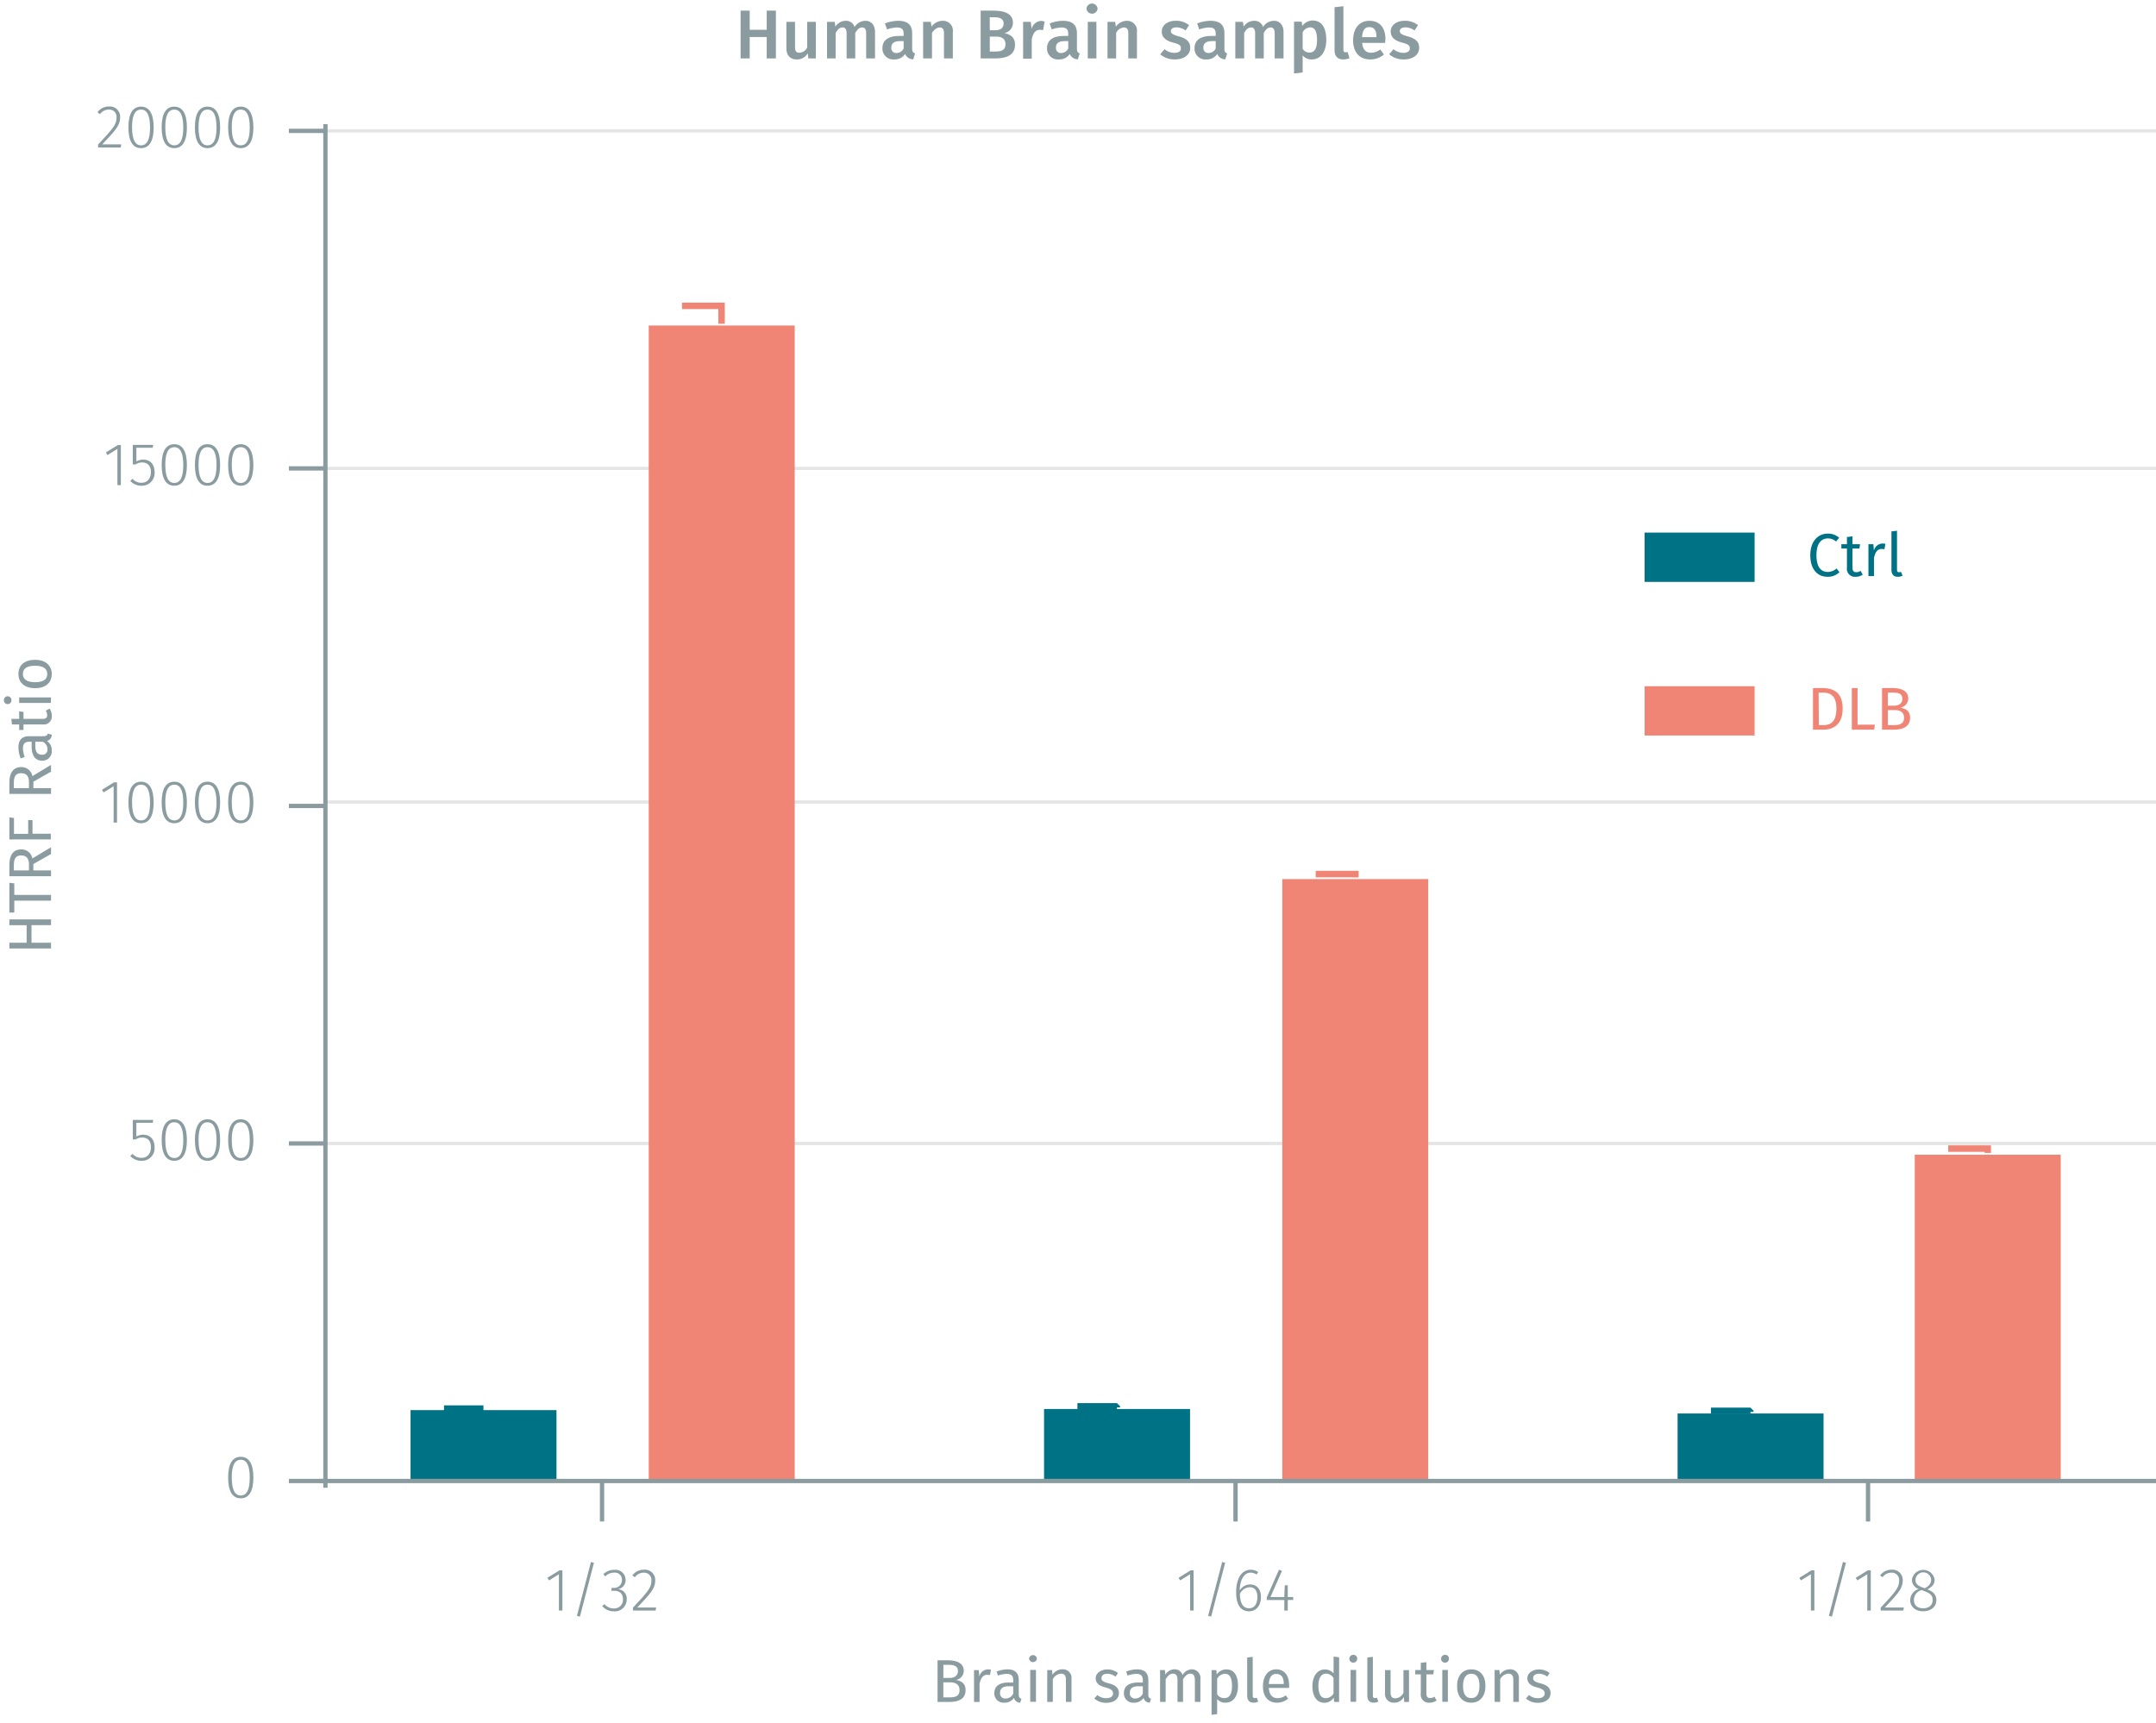 <svg id="Calque_1" data-name="Calque 1" xmlns="http://www.w3.org/2000/svg" viewBox="0 0 499.47 399.2"><title>assay-validation</title><line x1="75.39" y1="264.91" x2="499.47" y2="264.91" fill="none" stroke="#e5e5e5" stroke-miterlimit="10" stroke-width="0.75"/><line x1="75.39" y1="185.81" x2="499.47" y2="185.81" fill="none" stroke="#e5e5e5" stroke-miterlimit="10" stroke-width="0.75"/><line x1="75.39" y1="108.52" x2="499.47" y2="108.52" fill="none" stroke="#e5e5e5" stroke-miterlimit="10" stroke-width="0.75"/><line x1="75.39" y1="30.32" x2="499.47" y2="30.32" fill="none" stroke="#e5e5e5" stroke-miterlimit="10" stroke-width="0.75"/><polyline points="150.29 75.41 150.29 343.11 184.11 343.11 184.11 75.41 150.29 75.41" fill="#f08576" fill-rule="evenodd"/><polyline points="297.06 203.66 297.06 343.11 330.87 343.11 330.87 203.66 297.06 203.66" fill="#f08576" fill-rule="evenodd"/><polyline points="443.58 267.52 443.58 343.11 477.4 343.11 477.4 267.52 443.58 267.52" fill="#f08576" fill-rule="evenodd"/><polyline points="95.11 326.69 95.11 343.11 128.92 343.11 128.92 326.69 95.11 326.69" fill="#007286" fill-rule="evenodd"/><polyline points="241.87 326.43 241.87 343.11 275.69 343.11 275.69 326.43 241.87 326.43" fill="#007286" fill-rule="evenodd"/><polyline points="388.64 327.47 388.64 343.11 422.45 343.11 422.45 327.47 388.64 327.47" fill="#007286" fill-rule="evenodd"/><path d="M129.48,373.13v-8.42l-2.29,1.43-.38-.6,2.78-1.72h.7v9.31Z" fill="#8b9ca0"/><path d="M134.35,374.53l-.7-.18,3.25-12.47.7.17Z" fill="#8b9ca0"/><path d="M144.93,366a2.1,2.1,0,0,1-1.85,2.18,2.15,2.15,0,0,1,2.11,2.33,2.74,2.74,0,0,1-3,2.79,3.39,3.39,0,0,1-2.67-1.21l.52-.46a2.67,2.67,0,0,0,2.12,1,2,2,0,0,0,2.16-2.09c0-1.41-.84-2-2.1-2h-.62l.12-.66h.44a1.79,1.79,0,0,0,1.92-1.86,1.62,1.62,0,0,0-1.79-1.68,2.85,2.85,0,0,0-2.07.87l-.44-.51a3.49,3.49,0,0,1,2.55-1A2.33,2.33,0,0,1,144.93,366Z" fill="#8b9ca0"/><path d="M151.79,366.11c0,1.85-1,3-4.16,6.31H152l-.11.71h-5.26v-.68c3.46-3.69,4.28-4.65,4.28-6.29a1.68,1.68,0,0,0-1.77-1.81,2.51,2.51,0,0,0-2.07,1.06l-.58-.42a3.3,3.3,0,0,1,2.69-1.33A2.38,2.38,0,0,1,151.79,366.11Z" fill="#8b9ca0"/><path d="M275.71,373.13v-8.42l-2.3,1.43-.38-.6,2.79-1.72h.7v9.31Z" fill="#8b9ca0"/><path d="M280.58,374.53l-.7-.18,3.25-12.47.7.17Z" fill="#8b9ca0"/><path d="M292.12,370c0,2.05-1.18,3.3-2.75,3.3-2.17,0-3-1.91-3-4.36,0-3.25,1.28-5.27,3.37-5.27a2.88,2.88,0,0,1,1.73.55l-.35.56a2.46,2.46,0,0,0-1.4-.43c-1.55,0-2.46,1.7-2.52,4.1a2.87,2.87,0,0,1,2.4-1.37C291,367.07,292.12,368,292.12,370Zm-.83,0c0-1.62-.76-2.28-1.77-2.28a2.7,2.7,0,0,0-2.28,1.54c.06,2.07.64,3.33,2.13,3.33C290.63,372.61,291.29,371.54,291.29,370Z" fill="#8b9ca0"/><path d="M298.33,370.68v2.45h-.8v-2.45h-4.07v-.6l2.84-6.42.69.28L294.32,370h3.21l.1-2.73h.7V370h1.26v.67Z" fill="#8b9ca0"/><path d="M419.52,373.13v-8.42l-2.3,1.43-.38-.6,2.79-1.72h.7v9.31Z" fill="#8b9ca0"/><path d="M424.39,374.53l-.7-.18,3.25-12.47.7.17Z" fill="#8b9ca0"/><path d="M432.58,373.13v-8.42l-2.3,1.43-.38-.6,2.79-1.72h.7v9.31Z" fill="#8b9ca0"/><path d="M440.8,366.11c0,1.85-1,3-4.16,6.31h4.41l-.11.71h-5.25v-.68c3.46-3.69,4.27-4.65,4.27-6.29a1.68,1.68,0,0,0-1.77-1.81,2.53,2.53,0,0,0-2.07,1.06l-.57-.42a3.29,3.29,0,0,1,2.69-1.33A2.38,2.38,0,0,1,440.8,366.11Z" fill="#8b9ca0"/><path d="M448.58,370.71c0,1.55-1.26,2.58-3.05,2.58s-3-1.05-3-2.57a2.73,2.73,0,0,1,2-2.59,2.2,2.2,0,0,1-1.6-2.14,2.65,2.65,0,0,1,5.25,0c0,1-.54,1.64-1.68,2.23C447.9,368.76,448.58,369.46,448.58,370.71Zm-.85,0c0-1.14-.6-1.6-2.07-2.14l-.48-.19a2.35,2.35,0,0,0-1.79,2.34c0,1.22.87,1.88,2.15,1.88S447.73,371.91,447.73,370.71Zm-2.26-2.9.44.15c1-.54,1.47-1.09,1.47-2a1.82,1.82,0,0,0-3.63,0C443.75,366.91,444.23,367.35,445.47,367.81Z" fill="#8b9ca0"/><path d="M74,343.11H499.47m-360,9.38v-9.38m146.76,9.38v-9.38m146.53,9.38v-9.38" fill="none" stroke="#8b9ca0" stroke-miterlimit="10"/><path d="M58.7,342.32c0,3.15-1,4.8-2.93,4.8s-2.92-1.67-2.92-4.82,1-4.8,2.92-4.8S58.7,339.15,58.7,342.32Zm-5,0c0,2.87.74,4.15,2.08,4.15s2.08-1.26,2.08-4.13-.73-4.15-2.08-4.15S53.69,339.43,53.69,342.3Z" fill="#8b9ca0"/><path d="M31.59,260.13v3.18a3.19,3.19,0,0,1,1.6-.43c1.6,0,2.62,1.09,2.62,2.9a2.92,2.92,0,0,1-3,3.15,3.45,3.45,0,0,1-2.63-1.12l.52-.49a2.64,2.64,0,0,0,2.11.92c1.32,0,2.15-.95,2.15-2.48s-.82-2.22-2-2.22a2.82,2.82,0,0,0-1.56.45h-.64v-4.53H35.5l-.12.67Z" fill="#8b9ca0"/><path d="M43.3,264.13c0,3.15-1,4.8-2.93,4.8s-2.92-1.67-2.92-4.82,1-4.8,2.92-4.8S43.3,261,43.3,264.13Zm-5,0c0,2.87.74,4.15,2.08,4.15s2.08-1.26,2.08-4.13S41.72,260,40.37,260,38.29,261.24,38.29,264.11Z" fill="#8b9ca0"/><path d="M51,264.13c0,3.15-1,4.8-2.93,4.8s-2.92-1.67-2.92-4.82,1-4.8,2.92-4.8S51,261,51,264.13Zm-5,0c0,2.87.74,4.15,2.08,4.15s2.08-1.26,2.08-4.13S49.42,260,48.07,260,46,261.24,46,264.11Z" fill="#8b9ca0"/><path d="M58.7,264.13c0,3.15-1,4.8-2.93,4.8s-2.92-1.67-2.92-4.82,1-4.8,2.92-4.8S58.7,261,58.7,264.13Zm-5,0c0,2.87.74,4.15,2.08,4.15s2.08-1.26,2.08-4.13S57.12,260,55.77,260,53.69,261.24,53.69,264.11Z" fill="#8b9ca0"/><path d="M26.32,190.57v-8.42L24,183.58l-.38-.6,2.79-1.73h.7v9.32Z" fill="#8b9ca0"/><path d="M35.6,185.92c0,3.15-1,4.8-2.93,4.8s-2.92-1.67-2.92-4.82,1-4.8,2.92-4.8S35.6,182.75,35.6,185.92Zm-5,0c0,2.87.74,4.15,2.08,4.15s2.08-1.26,2.08-4.13-.73-4.15-2.08-4.15S30.59,183,30.59,185.9Z" fill="#8b9ca0"/><path d="M43.3,185.92c0,3.15-1,4.8-2.93,4.8s-2.92-1.67-2.92-4.82,1-4.8,2.92-4.8S43.3,182.75,43.3,185.92Zm-5,0c0,2.87.74,4.15,2.08,4.15s2.08-1.26,2.08-4.13-.73-4.15-2.08-4.15S38.29,183,38.29,185.9Z" fill="#8b9ca0"/><path d="M51,185.92c0,3.15-1,4.8-2.93,4.8s-2.92-1.67-2.92-4.82,1-4.8,2.92-4.8S51,182.75,51,185.92Zm-5,0c0,2.87.74,4.15,2.08,4.15s2.08-1.26,2.08-4.13-.73-4.15-2.08-4.15S46,183,46,185.9Z" fill="#8b9ca0"/><path d="M58.7,185.92c0,3.15-1,4.8-2.93,4.8s-2.92-1.67-2.92-4.82,1-4.8,2.92-4.8S58.7,182.75,58.7,185.92Zm-5,0c0,2.87.74,4.15,2.08,4.15s2.08-1.26,2.08-4.13-.73-4.15-2.08-4.15S53.69,183,53.69,185.9Z" fill="#8b9ca0"/><path d="M27.2,112.38V104l-2.3,1.43-.38-.61,2.79-1.72H28v9.32Z" fill="#8b9ca0"/><path d="M31.59,103.73v3.18a3.19,3.19,0,0,1,1.6-.43c1.6,0,2.62,1.09,2.62,2.9a2.92,2.92,0,0,1-3,3.15,3.45,3.45,0,0,1-2.63-1.12l.52-.49a2.64,2.64,0,0,0,2.11.92c1.32,0,2.15-1,2.15-2.48s-.82-2.22-2-2.22a2.76,2.76,0,0,0-1.55.45h-.65v-4.53H35.5l-.12.67Z" fill="#8b9ca0"/><path d="M43.3,107.73c0,3.15-1,4.8-2.93,4.8s-2.92-1.67-2.92-4.82,1-4.8,2.92-4.8S43.3,104.56,43.3,107.73Zm-5,0c0,2.87.74,4.15,2.08,4.15s2.08-1.26,2.08-4.13-.73-4.15-2.08-4.15S38.29,104.84,38.29,107.71Z" fill="#8b9ca0"/><path d="M51,107.73c0,3.15-1,4.8-2.93,4.8s-2.92-1.67-2.92-4.82,1-4.8,2.92-4.8S51,104.56,51,107.73Zm-5,0c0,2.87.74,4.15,2.08,4.15s2.08-1.26,2.08-4.13-.73-4.15-2.08-4.15S46,104.84,46,107.71Z" fill="#8b9ca0"/><path d="M58.7,107.73c0,3.15-1,4.8-2.93,4.8s-2.92-1.67-2.92-4.82,1-4.8,2.92-4.8S58.7,104.56,58.7,107.73Zm-5,0c0,2.87.74,4.15,2.08,4.15s2.08-1.26,2.08-4.13-.73-4.15-2.08-4.15S53.69,104.84,53.69,107.71Z" fill="#8b9ca0"/><path d="M27.83,27.15c0,1.85-1,3-4.16,6.3h4.41l-.11.72H22.72v-.69C26.18,29.8,27,28.83,27,27.19a1.67,1.67,0,0,0-1.76-1.8,2.51,2.51,0,0,0-2.08,1.06L22.58,26a3.26,3.26,0,0,1,2.69-1.33A2.37,2.37,0,0,1,27.83,27.15Z" fill="#8b9ca0"/><path d="M35.6,29.52c0,3.15-1,4.8-2.93,4.8s-2.92-1.66-2.92-4.82,1-4.8,2.92-4.8S35.6,26.35,35.6,29.52Zm-5,0c0,2.88.74,4.15,2.08,4.15s2.08-1.26,2.08-4.13-.73-4.15-2.08-4.15S30.59,26.63,30.59,29.5Z" fill="#8b9ca0"/><path d="M43.3,29.52c0,3.15-1,4.8-2.93,4.8s-2.92-1.66-2.92-4.82,1-4.8,2.92-4.8S43.3,26.35,43.3,29.52Zm-5,0c0,2.88.74,4.15,2.08,4.15s2.08-1.26,2.08-4.13-.73-4.15-2.08-4.15S38.29,26.63,38.29,29.5Z" fill="#8b9ca0"/><path d="M51,29.52c0,3.15-1,4.8-2.93,4.8s-2.92-1.66-2.92-4.82,1-4.8,2.92-4.8S51,26.35,51,29.52Zm-5,0c0,2.88.74,4.15,2.08,4.15s2.08-1.26,2.08-4.13-.73-4.15-2.08-4.15S46,26.63,46,29.5Z" fill="#8b9ca0"/><path d="M58.7,29.52c0,3.15-1,4.8-2.93,4.8s-2.92-1.66-2.92-4.82,1-4.8,2.92-4.8S58.7,26.35,58.7,29.52Zm-5,0c0,2.88.74,4.15,2.08,4.15s2.08-1.26,2.08-4.13-.73-4.15-2.08-4.15S53.69,26.63,53.69,29.5Z" fill="#8b9ca0"/><path d="M75.39,344.67V28.75m0,314.36H66.93m8.46-78.2H66.93m8.46-78.2H66.93m8.46-78.19H66.93m8.46-78.2H66.93" fill="none" stroke="#8b9ca0" stroke-miterlimit="10"/><path d="M158,70.86h9.16V75M304.8,202.5H314v.78M451.33,266.1h9.16v1" fill="none" stroke="#f08576" stroke-miterlimit="10" stroke-width="1.5"/><path d="M102.86,326.31H112m137.6-.52h9.16v.26m137.6.78h9.16v.26" fill="none" stroke="#007286" stroke-miterlimit="1" stroke-width="1.44"/><path d="M173.68,8.58v4.95h-2.11V2.47h2.11V6.9h3.94V2.47h2.13V13.53h-2.13V8.58Z" fill="#8b9ca0"/><path d="M187.25,13.53l-.11-1.19a2.88,2.88,0,0,1-2.59,1.43c-1.54,0-2.37-1-2.37-2.63V5.06h2v5.83c0,1,.33,1.33,1,1.33A2.11,2.11,0,0,0,187,11V5.06H189v8.47Z" fill="#8b9ca0"/><path d="M202.71,7.4v6.13h-2.05V7.72c0-1.06-.41-1.36-.93-1.36-.7,0-1.13.49-1.6,1.28v5.89h-2V7.72c0-1.06-.43-1.36-.92-1.36-.73,0-1.16.49-1.62,1.28v5.89h-2V5.06h1.78l.16,1.11a2.86,2.86,0,0,1,2.45-1.35,2.05,2.05,0,0,1,2,1.43,3,3,0,0,1,2.55-1.43C201.81,4.82,202.71,5.8,202.71,7.4Z" fill="#8b9ca0"/><path d="M212,12.38l-.43,1.36a2,2,0,0,1-1.88-1.24,2.88,2.88,0,0,1-2.53,1.27,2.51,2.51,0,0,1-2.73-2.61c0-1.84,1.39-2.83,3.85-2.83h1.06V7.85c0-1.11-.5-1.48-1.58-1.48a7.54,7.54,0,0,0-2.25.45L205,5.43a8.73,8.73,0,0,1,3.07-.61c2.26,0,3.25,1,3.25,2.91v3.56C211.35,12,211.57,12.22,212,12.38Zm-2.66-1.14V9.53h-.85c-1.33,0-2,.48-2,1.47a1.12,1.12,0,0,0,1.2,1.28A1.81,1.81,0,0,0,209.33,11.24Z" fill="#8b9ca0"/><path d="M220.74,7.4v6.13h-2.05V7.72c0-1.06-.4-1.36-1-1.36s-1.28.49-1.78,1.28v5.89h-2.05V5.06h1.78l.16,1.11a3.17,3.17,0,0,1,2.58-1.35A2.28,2.28,0,0,1,220.74,7.4Z" fill="#8b9ca0"/><path d="M235.14,10.34c0,2.44-1.94,3.19-4.63,3.19h-3.33V2.47h2.9c2.85,0,4.58.8,4.58,2.81a2.41,2.41,0,0,1-2,2.39C233.88,7.91,235.14,8.5,235.14,10.34ZM229.3,7h1.29c1.16,0,1.91-.51,1.91-1.55S231.73,4,230.29,4h-1Zm3.63,3.25c0-1.33-.94-1.77-2.18-1.77H229.3v3.45h1.23C231.92,11.94,232.93,11.66,232.93,10.26Z" fill="#8b9ca0"/><path d="M242,5l-.36,2a3,3,0,0,0-.75-.09c-1,0-1.55.75-1.87,2.17v4.52h-2V5.06h1.78l.19,1.66a2.38,2.38,0,0,1,2.21-1.88A3,3,0,0,1,242,5Z" fill="#8b9ca0"/><path d="M250.13,12.38l-.43,1.36a2,2,0,0,1-1.87-1.24,2.89,2.89,0,0,1-2.53,1.27,2.51,2.51,0,0,1-2.74-2.61c0-1.84,1.39-2.83,3.86-2.83h1.05V7.85c0-1.11-.49-1.48-1.58-1.48a7.49,7.49,0,0,0-2.24.45l-.48-1.39a8.73,8.73,0,0,1,3.07-.61c2.26,0,3.25,1,3.25,2.91v3.56C249.49,12,249.71,12.22,250.13,12.38Zm-2.66-1.14V9.53h-.84c-1.33,0-2,.48-2,1.47a1.12,1.12,0,0,0,1.2,1.28A1.81,1.81,0,0,0,247.47,11.24Z" fill="#8b9ca0"/><path d="M254.27,2a1.29,1.29,0,0,1-2.57,0,1.29,1.29,0,0,1,2.57,0ZM252,13.53V5.06H254v8.47Z" fill="#8b9ca0"/><path d="M263.39,7.4v6.13h-2V7.72c0-1.06-.4-1.36-1.05-1.36a2.17,2.17,0,0,0-1.77,1.28v5.89h-2V5.06h1.78l.16,1.11A3.14,3.14,0,0,1,261,4.82,2.28,2.28,0,0,1,263.39,7.4Z" fill="#8b9ca0"/><path d="M275.46,5.83l-.8,1.23a3.66,3.66,0,0,0-2.08-.72c-.87,0-1.33.34-1.33.85s.34.82,1.78,1.22c1.72.46,2.7,1.16,2.7,2.67,0,1.76-1.63,2.69-3.57,2.69a5,5,0,0,1-3.38-1.2l1-1.17a3.68,3.68,0,0,0,2.28.85c.93,0,1.52-.4,1.52-1,0-.74-.34-1-1.92-1.41-1.75-.48-2.52-1.32-2.52-2.56,0-1.41,1.3-2.47,3.27-2.47A4.72,4.72,0,0,1,275.46,5.83Z" fill="#8b9ca0"/><path d="M284.29,12.38l-.43,1.36A2,2,0,0,1,282,12.5a2.9,2.9,0,0,1-2.53,1.27,2.51,2.51,0,0,1-2.74-2.61c0-1.84,1.39-2.83,3.86-2.83h1.05V7.85c0-1.11-.49-1.48-1.58-1.48a7.49,7.49,0,0,0-2.24.45l-.48-1.39a8.73,8.73,0,0,1,3.07-.61c2.26,0,3.25,1,3.25,2.91v3.56C283.65,12,283.87,12.22,284.29,12.38Zm-2.66-1.14V9.53h-.84c-1.33,0-2,.48-2,1.47a1.12,1.12,0,0,0,1.2,1.28A1.81,1.81,0,0,0,281.63,11.24Z" fill="#8b9ca0"/><path d="M297.35,7.4v6.13H295.3V7.72c0-1.06-.42-1.36-.93-1.36-.7,0-1.13.49-1.6,1.28v5.89h-2V7.72c0-1.06-.43-1.36-.93-1.36-.72,0-1.15.49-1.61,1.28v5.89h-2.05V5.06h1.77l.16,1.11a2.88,2.88,0,0,1,2.45-1.35,2.06,2.06,0,0,1,2.05,1.43,3,3,0,0,1,2.55-1.43C296.45,4.82,297.35,5.8,297.35,7.4Z" fill="#8b9ca0"/><path d="M307.25,9.27c0,2.59-1.2,4.5-3.34,4.5a2.67,2.67,0,0,1-2.13-.93v3.95l-2,.23v-12h1.79l.11,1a3.09,3.09,0,0,1,2.45-1.28C306.32,4.82,307.25,6.56,307.25,9.27Zm-2.14,0c0-2.15-.58-2.93-1.64-2.93a2.08,2.08,0,0,0-1.69,1.15v3.81a1.79,1.79,0,0,0,1.55.88C304.45,12.2,305.11,11.34,305.11,9.29Z" fill="#8b9ca0"/><path d="M311.71,12.12a1.51,1.51,0,0,0,.48-.08l.44,1.44a3.76,3.76,0,0,1-1.46.29c-1.27,0-2-.75-2-2.16V1.67l2.05-.23v10C311.23,11.93,311.38,12.12,311.71,12.12Z" fill="#8b9ca0"/><path d="M320.88,9.93h-5.31c.14,1.73,1,2.29,2.08,2.29a3.53,3.53,0,0,0,2.11-.76l.85,1.17a4.89,4.89,0,0,1-3.14,1.14c-2.62,0-4-1.75-4-4.42s1.36-4.53,3.76-4.53,3.73,1.6,3.73,4.27C320.93,9.37,320.9,9.7,320.88,9.93Zm-2-1.43c0-1.39-.5-2.22-1.65-2.22-1,0-1.57.64-1.68,2.32h3.33Z" fill="#8b9ca0"/><path d="M328.5,5.83l-.8,1.23a3.66,3.66,0,0,0-2.08-.72c-.87,0-1.33.34-1.33.85s.33.82,1.77,1.22c1.73.46,2.71,1.16,2.71,2.67,0,1.76-1.63,2.69-3.57,2.69a5,5,0,0,1-3.38-1.2l1-1.17a3.68,3.68,0,0,0,2.28.85c.92,0,1.52-.4,1.52-1,0-.74-.34-1-1.92-1.41-1.75-.48-2.52-1.32-2.52-2.56,0-1.41,1.3-2.47,3.27-2.47A4.72,4.72,0,0,1,328.5,5.83Z" fill="#8b9ca0"/><path d="M223.69,391.55c0,2.05-1.58,2.75-3.82,2.75H217.2v-9.65h2.29c2.38,0,3.78.76,3.78,2.44a2.14,2.14,0,0,1-1.81,2.11C222.58,389.4,223.69,389.92,223.69,391.55Zm-5.15-2.81H220c1.08,0,1.92-.53,1.92-1.56,0-1.19-.85-1.48-2.28-1.48h-1.09Zm3.75,2.81c0-1.35-1-1.79-2.17-1.79h-1.58v3.48h1.33C221.27,393.24,222.29,393,222.29,391.55Z" fill="#8b9ca0"/><path d="M229.58,386.84l-.24,1.25a2.49,2.49,0,0,0-.64-.08c-.92,0-1.46.66-1.77,2.07v4.22h-1.28v-7.38h1.1l.13,1.5a2.11,2.11,0,0,1,2-1.67A2.92,2.92,0,0,1,229.58,386.84Z" fill="#8b9ca0"/><path d="M236.64,393.57l-.29.9a1.49,1.49,0,0,1-1.45-1.11,2.52,2.52,0,0,1-2.2,1.11,2.14,2.14,0,0,1-2.35-2.23c0-1.58,1.19-2.44,3.25-2.44h1.13v-.54c0-1.07-.51-1.46-1.54-1.46a6.73,6.73,0,0,0-2,.39l-.32-.93a7.18,7.18,0,0,1,2.55-.51c1.78,0,2.59.91,2.59,2.45v3.38C236,393.22,236.26,393.43,236.64,393.57Zm-1.91-1.22v-1.69h-1c-1.36,0-2.05.5-2.05,1.51A1.17,1.17,0,0,0,233,393.5,1.9,1.9,0,0,0,234.73,392.35Z" fill="#8b9ca0"/><path d="M240.21,384.26a.91.91,0,0,1-1.81,0,.91.91,0,0,1,1.81,0Zm-1.54,10v-7.38H240v7.38Z" fill="#8b9ca0"/><path d="M248.23,389v5.29h-1.29v-5.11c0-1.11-.45-1.43-1.16-1.43a2.24,2.24,0,0,0-1.88,1.3v5.24h-1.29v-7.38h1.11l.11,1.09a2.7,2.7,0,0,1,2.26-1.26A2,2,0,0,1,248.23,389Z" fill="#8b9ca0"/><path d="M259,387.59l-.56.86a3.08,3.08,0,0,0-1.91-.68c-.84,0-1.36.38-1.36,1s.4.88,1.59,1.19c1.55.39,2.45,1,2.45,2.3,0,1.54-1.42,2.24-2.91,2.24a4.09,4.09,0,0,1-2.79-1l.71-.81a3.07,3.07,0,0,0,2.05.74c1,0,1.58-.43,1.58-1.08s-.36-1.05-1.79-1.42c-1.6-.42-2.23-1.11-2.23-2.16s1.13-2,2.66-2A3.93,3.93,0,0,1,259,387.59Z" fill="#8b9ca0"/><path d="M266.66,393.57l-.3.9a1.48,1.48,0,0,1-1.44-1.11,2.52,2.52,0,0,1-2.2,1.11,2.14,2.14,0,0,1-2.35-2.23c0-1.58,1.19-2.44,3.25-2.44h1.13v-.54c0-1.07-.52-1.46-1.54-1.46a6.67,6.67,0,0,0-2,.39l-.32-.93a7.14,7.14,0,0,1,2.55-.51c1.78,0,2.59.91,2.59,2.45v3.38C266,393.22,266.28,393.43,266.66,393.57Zm-1.91-1.22v-1.69h-1c-1.36,0-2,.5-2,1.51A1.16,1.16,0,0,0,263,393.5,1.9,1.9,0,0,0,264.75,392.35Z" fill="#8b9ca0"/><path d="M278.09,389v5.29h-1.28v-5.11c0-1.11-.48-1.43-1-1.43-.8,0-1.23.52-1.74,1.3v5.24h-1.29v-5.11c0-1.11-.47-1.43-1-1.43-.8,0-1.25.52-1.74,1.3v5.24h-1.29v-7.38h1.11l.11,1.08a2.47,2.47,0,0,1,2.13-1.25,1.86,1.86,0,0,1,1.86,1.33,2.56,2.56,0,0,1,2.2-1.33A2,2,0,0,1,278.09,389Z" fill="#8b9ca0"/><path d="M286.8,390.6c0,2.24-1,3.87-2.9,3.87a2.38,2.38,0,0,1-1.93-.84v3.5l-1.29.15V386.92h1.11l.09,1a2.71,2.71,0,0,1,2.19-1.16C286,386.75,286.8,388.28,286.8,390.6Zm-1.39,0c0-1.92-.56-2.83-1.66-2.83a2.23,2.23,0,0,0-1.78,1.15v3.6a1.89,1.89,0,0,0,1.62.9C284.77,393.42,285.41,392.54,285.41,390.6Z" fill="#8b9ca0"/><path d="M290.68,393.4a1.16,1.16,0,0,0,.47-.08l.34.9a2.48,2.48,0,0,1-1.09.25c-.94,0-1.47-.56-1.47-1.63V384l1.28-.15v9C290.21,393.21,290.34,393.4,290.68,393.4Z" fill="#8b9ca0"/><path d="M298.64,391.05h-4.7c.12,1.71.92,2.37,2,2.37a3.11,3.11,0,0,0,1.92-.65l.56.77a4,4,0,0,1-2.58.93c-2.06,0-3.26-1.44-3.26-3.78s1.16-3.94,3.06-3.94,3,1.39,3,3.64A6.12,6.12,0,0,1,298.64,391.05Zm-1.24-1c0-1.44-.58-2.24-1.74-2.24-1,0-1.62.69-1.72,2.33h3.46Z" fill="#8b9ca0"/><path d="M310.22,394.3h-1.13l-.13-1a2.47,2.47,0,0,1-2.13,1.19c-1.79,0-2.79-1.53-2.79-3.83s1.1-3.89,2.9-3.89a2.64,2.64,0,0,1,2,.91V383.8l1.29.15Zm-1.29-1.95v-3.61a2.11,2.11,0,0,0-1.71-1c-1.1,0-1.79.93-1.79,2.85s.62,2.83,1.68,2.83A2.11,2.11,0,0,0,308.93,392.35Z" fill="#8b9ca0"/><path d="M314.42,384.26a.91.91,0,1,1-.91-.88A.86.86,0,0,1,314.42,384.26Zm-1.54,10v-7.38h1.29v7.38Z" fill="#8b9ca0"/><path d="M318.51,393.4a1.16,1.16,0,0,0,.47-.08l.34.9a2.45,2.45,0,0,1-1.09.25c-.94,0-1.47-.56-1.47-1.63V384l1.29-.15v9C318.05,393.21,318.17,393.4,318.51,393.4Z" fill="#8b9ca0"/><path d="M325.31,394.3l-.09-1.15a2.48,2.48,0,0,1-2.3,1.32,2,2,0,0,1-2.06-2.26v-5.29h1.29v5.15c0,1,.33,1.39,1.13,1.39a2.23,2.23,0,0,0,1.85-1.27v-5.27h1.29v7.38Z" fill="#8b9ca0"/><path d="M331.15,394.47a1.85,1.85,0,0,1-2-2.1v-4.46h-1.29v-1h1.29v-1.67l1.29-.15v1.82h1.75l-.14,1h-1.61v4.4c0,.74.24,1.09.88,1.09a1.75,1.75,0,0,0,1-.32l.49.89A2.85,2.85,0,0,1,331.15,394.47Z" fill="#8b9ca0"/><path d="M335.67,384.26a.91.91,0,1,1-.91-.88A.86.86,0,0,1,335.67,384.26Zm-1.54,10v-7.38h1.29v7.38Z" fill="#8b9ca0"/><path d="M344.13,390.6c0,2.29-1.2,3.87-3.29,3.87s-3.29-1.51-3.29-3.85,1.2-3.87,3.3-3.87S344.13,388.26,344.13,390.6Zm-5.2,0c0,1.92.68,2.81,1.91,2.81s1.9-.89,1.9-2.83-.67-2.81-1.89-2.81S338.93,388.68,338.93,390.62Z" fill="#8b9ca0"/><path d="M351.87,389v5.29h-1.29v-5.11c0-1.11-.45-1.43-1.16-1.43a2.24,2.24,0,0,0-1.88,1.3v5.24h-1.29v-7.38h1.11l.11,1.09a2.7,2.7,0,0,1,2.26-1.26A2,2,0,0,1,351.87,389Z" fill="#8b9ca0"/><path d="M359,387.59l-.56.86a3.08,3.08,0,0,0-1.91-.68c-.84,0-1.35.38-1.35,1s.39.88,1.58,1.19c1.55.39,2.45,1,2.45,2.3,0,1.54-1.42,2.24-2.91,2.24a4.09,4.09,0,0,1-2.79-1l.71-.81a3.07,3.07,0,0,0,2.05.74c1,0,1.58-.43,1.58-1.08s-.36-1.05-1.79-1.42c-1.6-.42-2.23-1.11-2.23-2.16s1.13-2,2.66-2A3.93,3.93,0,0,1,359,387.59Z" fill="#8b9ca0"/><path d="M7.3,218.41h4.52v1.33H2.17v-1.33h4v-4.07h-4V213h9.65v1.33H7.3Z" fill="#8b9ca0"/><path d="M3.31,207.33h8.51v1.33H3.31v2.75H2.17v-6.89l1.14.14Z" fill="#8b9ca0"/><path d="M7.73,201.65h4.09V203H2.17v-2.54c0-2.41.93-3.67,2.73-3.67a2.54,2.54,0,0,1,2.6,2.09l4.32-2.6v1.58l-4.09,2.31ZM4.9,198.19c-1.2,0-1.69.69-1.69,2.27v1.19h3.5V200.3C6.71,199,6.21,198.19,4.9,198.19Z" fill="#8b9ca0"/><path d="M3.24,193.18H6.53V190h1v3.15h4.24v1.33H2.17v-5.13l1.07.16Z" fill="#8b9ca0"/><path d="M7.73,182.59h4.09v1.34H2.17v-2.54c0-2.41.93-3.67,2.73-3.67a2.54,2.54,0,0,1,2.6,2.09l4.32-2.61v1.58L7.73,181.1ZM4.9,179.13c-1.2,0-1.69.69-1.69,2.27v1.19h3.5v-1.34C6.71,179.91,6.21,179.13,4.9,179.13Z" fill="#8b9ca0"/><path d="M11.09,169.94l.9.29a1.48,1.48,0,0,1-1.11,1.44,2.51,2.51,0,0,1,1.11,2.2,2.15,2.15,0,0,1-2.23,2.36c-1.58,0-2.43-1.19-2.43-3.25v-1.14H6.78c-1.06,0-1.46.52-1.46,1.54a6.41,6.41,0,0,0,.4,2l-.94.32a7.14,7.14,0,0,1-.51-2.55c0-1.78.91-2.59,2.45-2.59H10.1C10.75,170.55,11,170.31,11.09,169.94Zm-1.21,1.9H8.18v1c0,1.36.51,2,1.51,2A1.16,1.16,0,0,0,11,173.58,1.89,1.89,0,0,0,9.88,171.84Z" fill="#8b9ca0"/><path d="M12,165.84a1.86,1.86,0,0,1-2.1,2H5.44v1.28h-1v-1.28H2.77l-.15-1.29H4.44v-1.75l1,.14v1.61H9.83c.75,0,1.1-.24,1.1-.89a1.79,1.79,0,0,0-.33-1l.89-.49A2.88,2.88,0,0,1,12,165.84Z" fill="#8b9ca0"/><path d="M1.78,161.31a.87.87,0,0,1,.87.92.85.85,0,0,1-.87.89.85.85,0,0,1-.88-.89A.87.87,0,0,1,1.78,161.31Zm10,1.55H4.44v-1.29h7.38Z" fill="#8b9ca0"/><path d="M8.13,152.86c2.28,0,3.86,1.2,3.86,3.29s-1.51,3.29-3.85,3.29-3.87-1.2-3.87-3.31S5.79,152.86,8.13,152.86Zm0,5.19c1.92,0,2.82-.67,2.82-1.9s-.9-1.91-2.83-1.91-2.82.68-2.82,1.89S6.21,158.05,8.14,158.05Z" fill="#8b9ca0"/><path d="M426.08,124.6l-.73.85a2.82,2.82,0,0,0-1.86-.71c-1.46,0-2.68,1-2.68,3.89s1.16,3.88,2.66,3.88a3.24,3.24,0,0,0,2-.81l.67.85a3.77,3.77,0,0,1-2.76,1.08c-2.34,0-4-1.75-4-5s1.82-5,4-5A3.79,3.79,0,0,1,426.08,124.6Z" fill="#007286"/><path d="M429.87,133.63a1.85,1.85,0,0,1-2-2.1v-4.45h-1.29v-1h1.29v-1.66l1.29-.16v1.82h1.75l-.14,1h-1.61v4.4c0,.74.24,1.09.88,1.09a1.83,1.83,0,0,0,1-.32l.49.88A2.78,2.78,0,0,1,429.87,133.63Z" fill="#007286"/><path d="M436.79,126l-.24,1.26a2.23,2.23,0,0,0-.65-.08c-.92,0-1.45.65-1.76,2.07v4.22h-1.29v-7.39H434l.12,1.5a2.11,2.11,0,0,1,2-1.66A3,3,0,0,1,436.79,126Z" fill="#007286"/><path d="M439.93,132.57a1.38,1.38,0,0,0,.48-.08l.34.89a2.49,2.49,0,0,1-1.1.25c-.93,0-1.47-.56-1.47-1.62v-8.9l1.29-.15v9C439.47,132.37,439.6,132.57,439.93,132.57Z" fill="#007286"/><polyline points="381 123.39 381 134.81 406.48 134.81 406.48 123.39 381 123.39" fill="#007286" fill-rule="evenodd"/><path d="M426.88,164.17c0,3.94-2.46,4.88-4.54,4.88H420V159.4h2C424.51,159.4,426.88,160.17,426.88,164.17ZM421.36,168h1.07c1.52,0,3-.65,3-3.83s-1.58-3.71-3.12-3.71h-1Z" fill="#f08576"/><path d="M434.34,167.89l-.16,1.16H429V159.4h1.33v8.49Z" fill="#f08576"/><path d="M442.5,166.3c0,2-1.58,2.75-3.83,2.75H436V159.4h2.29c2.38,0,3.78.75,3.78,2.43a2.16,2.16,0,0,1-1.81,2.12C441.39,164.14,442.5,164.66,442.5,166.3Zm-5.16-2.81h1.46c1.08,0,1.92-.54,1.92-1.56,0-1.19-.85-1.48-2.28-1.48h-1.1Zm3.76,2.81c0-1.36-1-1.79-2.17-1.79h-1.59V168h1.33C440.08,168,441.1,167.7,441.1,166.3Z" fill="#f08576"/><polyline points="381 158.98 381 170.4 406.48 170.4 406.48 158.98 381 158.98" fill="#f08576" fill-rule="evenodd"/></svg>